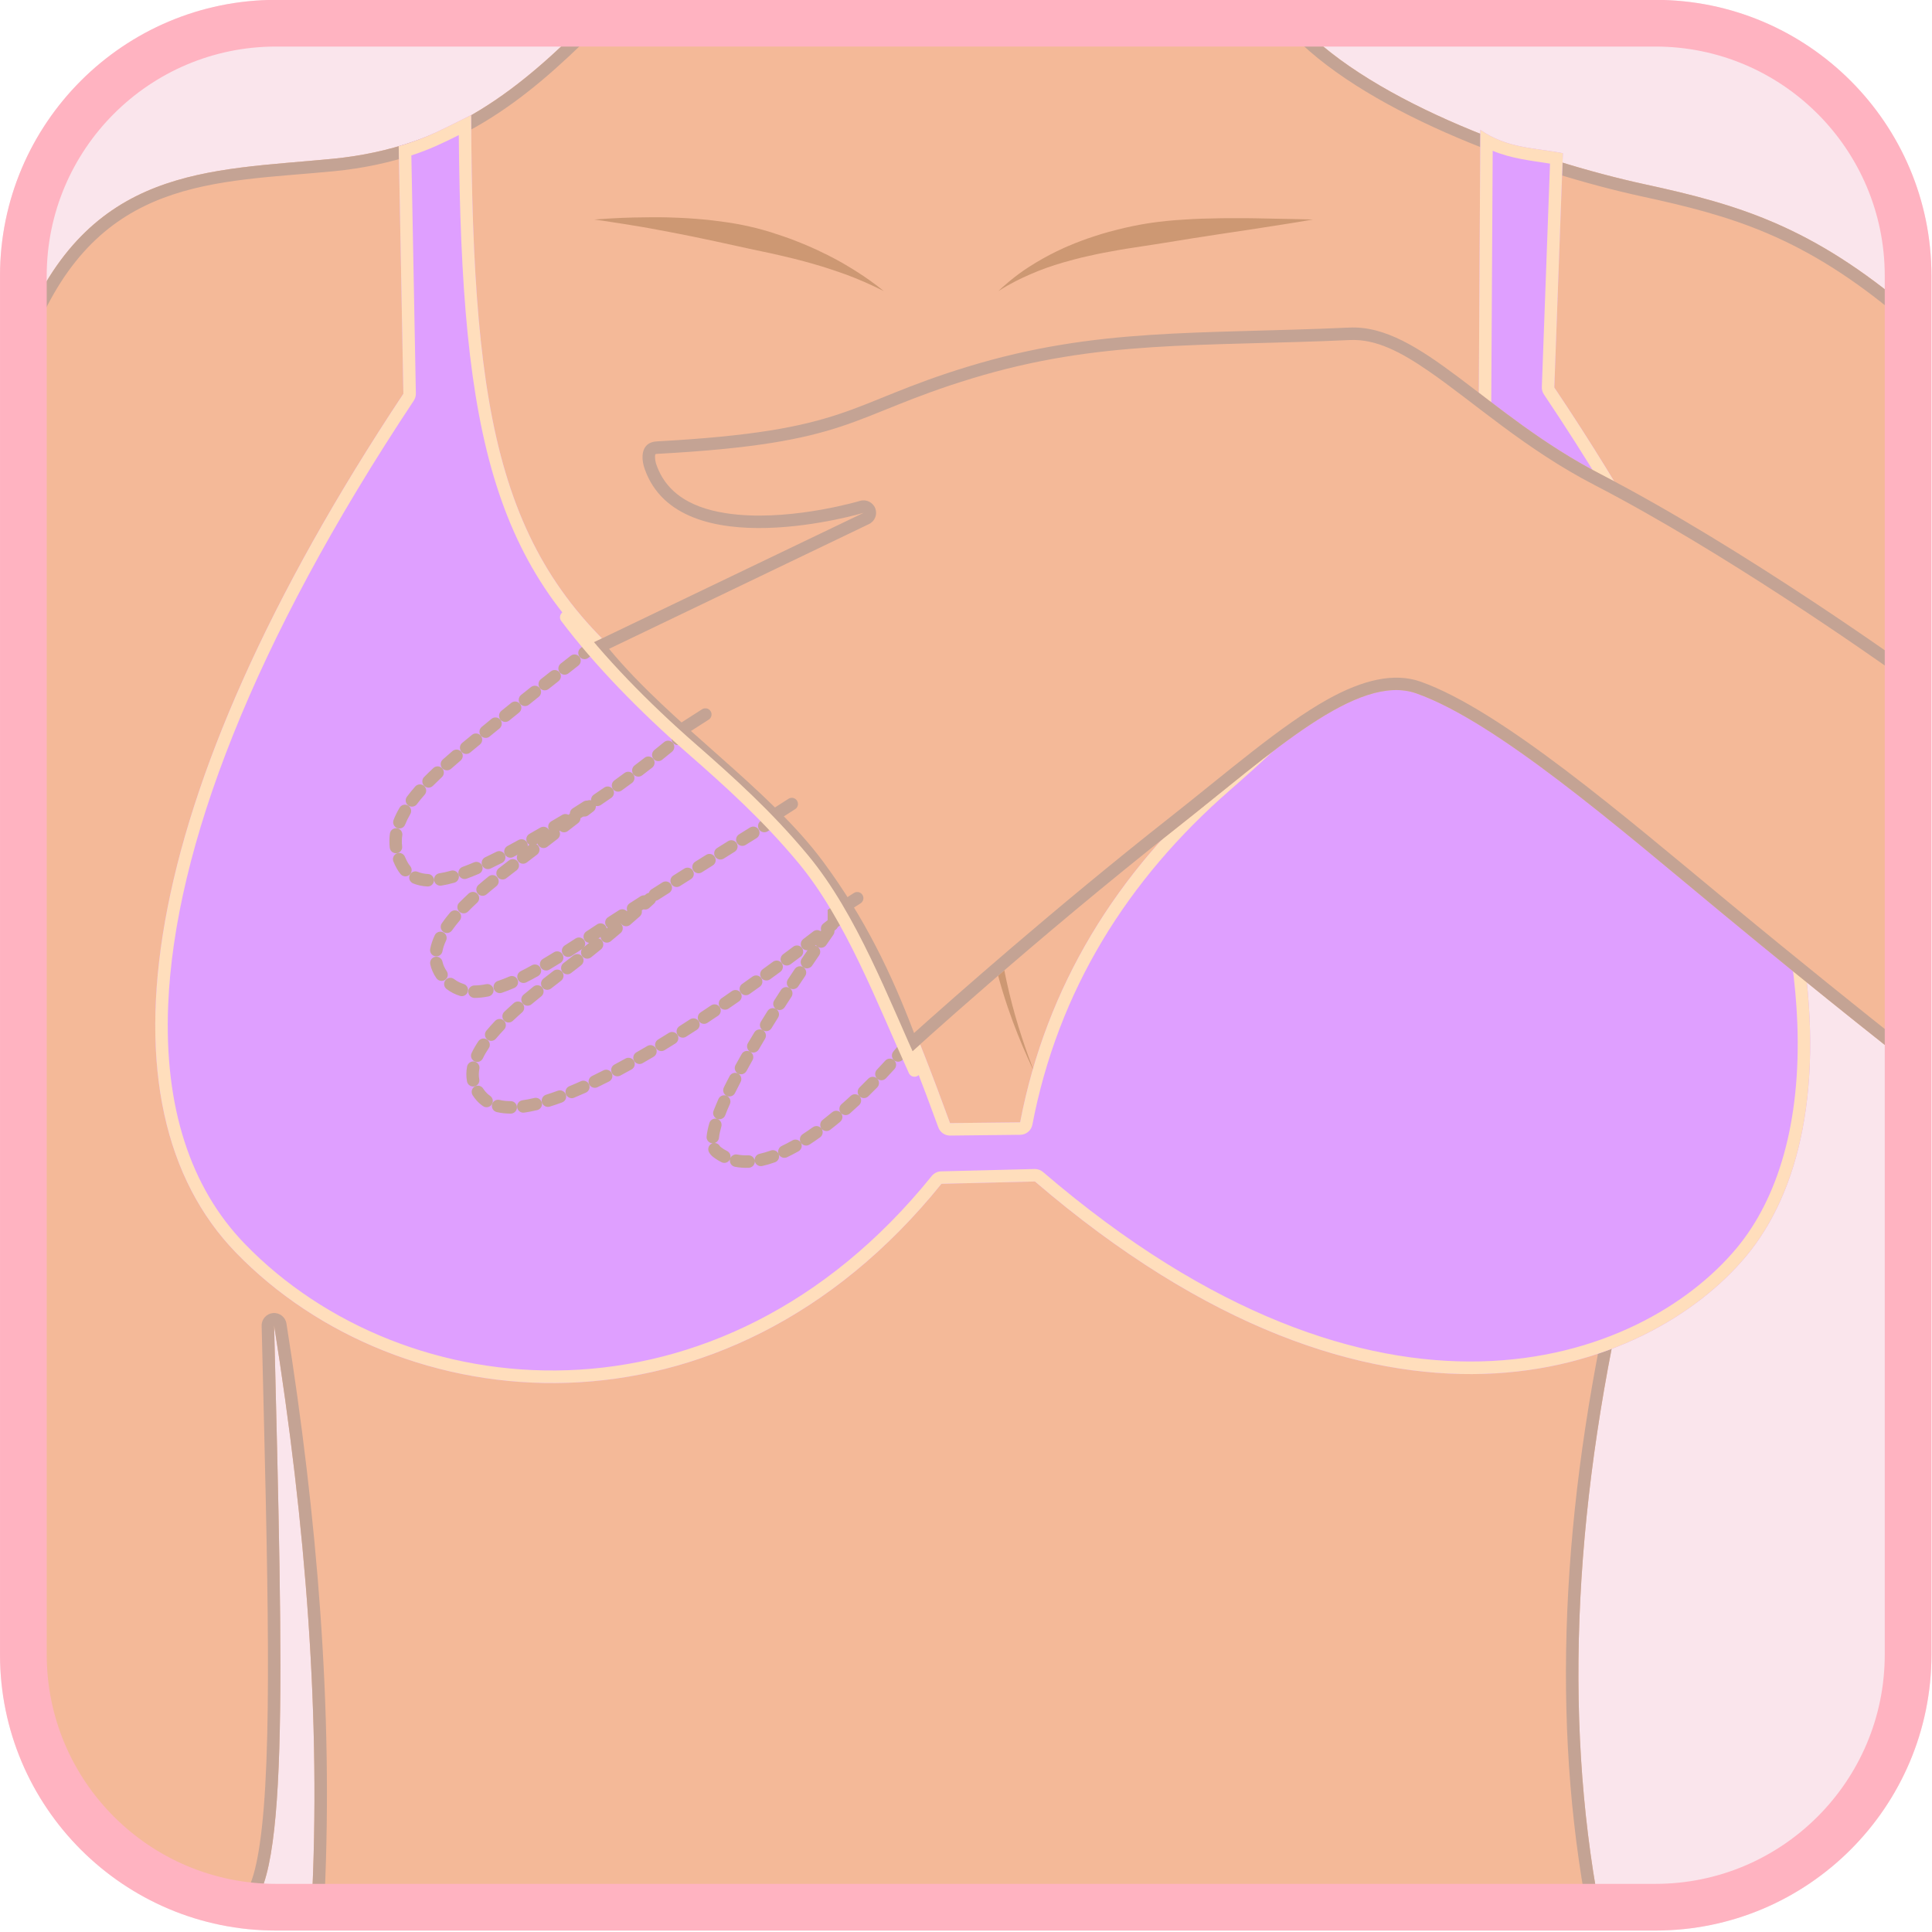 <svg version="1.0" preserveAspectRatio="xMidYMid meet" height="1080" viewBox="0 0 810 810" zoomAndPan="magnify" width="1080" xmlns:xlink="http://www.w3.org/1999/xlink" xmlns="http://www.w3.org/2000/svg"><defs><clipPath id="c0b773fded"><path clip-rule="nonzero" d="M 0 0 L 810 0 L 810 809.672 L 0 809.672 Z M 0 0"></path></clipPath><clipPath id="56dbc5668a"><path clip-rule="nonzero" d="M 9 7 L 802 7 L 802 801 L 9 801 Z M 9 7"></path></clipPath><clipPath id="ff3729758a"><path clip-rule="evenodd" d="M 809.773 115.648 L 809.773 693.688 C 809.773 757.547 757.906 809.395 694.02 809.395 L 115.754 809.395 C 51.871 809.395 0.004 757.547 0.004 693.688 L 0.004 115.648 C 0.004 51.789 51.871 -0.055 115.754 -0.055 L 694.02 -0.055 C 757.906 -0.055 809.773 51.789 809.773 115.648 Z M 809.773 115.648"></path></clipPath><clipPath id="6532bc21f3"><path clip-rule="nonzero" d="M 412 267 L 447 267 L 447 450 L 412 450 Z M 412 267"></path></clipPath><clipPath id="02199e9ccb"><path clip-rule="evenodd" d="M 809.773 115.648 L 809.773 693.688 C 809.773 757.547 757.906 809.395 694.02 809.395 L 115.754 809.395 C 51.871 809.395 0.004 757.547 0.004 693.688 L 0.004 115.648 C 0.004 51.789 51.871 -0.055 115.754 -0.055 L 694.02 -0.055 C 757.906 -0.055 809.773 51.789 809.773 115.648 Z M 809.773 115.648"></path></clipPath><clipPath id="becde9d09a"><path clip-rule="evenodd" d="M 544.57 9.949 C 576.004 43.52 644.648 67.516 689.68 77.285 C 728.707 85.754 759.547 94.68 801.508 130.484 L 798.238 367.523 L 701.156 362.465 C 701.156 362.465 687.199 505.516 683.977 527.324 C 660.07 627.102 655.211 718.227 670.59 800.152 L 130.598 800.152 C 134.754 721.02 128.207 639.211 114.926 555.719 C 118.605 706.367 121.398 796.516 101.867 800.805 L 40.887 773.715 L 12.406 740.723 L 9.145 138.969 C 37.16 69.504 87.246 71.641 139.406 66.586 C 189.355 61.75 219.066 36 247.145 7.992 Z M 544.57 9.949"></path></clipPath><clipPath id="60fe95286c"><path clip-rule="nonzero" d="M 345 267 L 382 267 L 382 460 L 345 460 Z M 345 267"></path></clipPath><clipPath id="9bfbc638f8"><path clip-rule="evenodd" d="M 809.773 115.648 L 809.773 693.688 C 809.773 757.547 757.906 809.395 694.02 809.395 L 115.754 809.395 C 51.871 809.395 0.004 757.547 0.004 693.688 L 0.004 115.648 C 0.004 51.789 51.871 -0.055 115.754 -0.055 L 694.02 -0.055 C 757.906 -0.055 809.773 51.789 809.773 115.648 Z M 809.773 115.648"></path></clipPath><clipPath id="d62df5c3fa"><path clip-rule="evenodd" d="M 544.57 9.949 C 576.004 43.52 644.648 67.516 689.68 77.285 C 728.707 85.754 759.547 94.68 801.508 130.484 L 798.238 367.523 L 701.156 362.465 C 701.156 362.465 687.199 505.516 683.977 527.324 C 660.07 627.102 655.211 718.227 670.59 800.152 L 130.598 800.152 C 134.754 721.02 128.207 639.211 114.926 555.719 C 118.605 706.367 121.398 796.516 101.867 800.805 L 40.887 773.715 L 12.406 740.723 L 9.145 138.969 C 37.16 69.504 87.246 71.641 139.406 66.586 C 189.355 61.75 219.066 36 247.145 7.992 Z M 544.57 9.949"></path></clipPath><clipPath id="58b208ebf9"><path clip-rule="nonzero" d="M 9 7 L 802 7 L 802 801 L 9 801 Z M 9 7"></path></clipPath><clipPath id="768cbf9f08"><path clip-rule="evenodd" d="M 809.773 115.648 L 809.773 693.688 C 809.773 757.547 757.906 809.395 694.02 809.395 L 115.754 809.395 C 51.871 809.395 0.004 757.547 0.004 693.688 L 0.004 115.648 C 0.004 51.789 51.871 -0.055 115.754 -0.055 L 694.02 -0.055 C 757.906 -0.055 809.773 51.789 809.773 115.648 Z M 809.773 115.648"></path></clipPath><clipPath id="adf16136eb"><path clip-rule="nonzero" d="M 65 48 L 759 48 L 759 580 L 65 580 Z M 65 48"></path></clipPath><clipPath id="6e77c4c6ea"><path clip-rule="evenodd" d="M 809.773 115.648 L 809.773 693.688 C 809.773 757.547 757.906 809.395 694.02 809.395 L 115.754 809.395 C 51.871 809.395 0.004 757.547 0.004 693.688 L 0.004 115.648 C 0.004 51.789 51.871 -0.055 115.754 -0.055 L 694.02 -0.055 C 757.906 -0.055 809.773 51.789 809.773 115.648 Z M 809.773 115.648"></path></clipPath><clipPath id="e413293c28"><path clip-rule="nonzero" d="M 163 269 L 289 269 L 289 372 L 163 372 Z M 163 269"></path></clipPath><clipPath id="475edef376"><path clip-rule="evenodd" d="M 809.773 115.648 L 809.773 693.688 C 809.773 757.547 757.906 809.395 694.02 809.395 L 115.754 809.395 C 51.871 809.395 0.004 757.547 0.004 693.688 L 0.004 115.648 C 0.004 51.789 51.871 -0.055 115.754 -0.055 L 694.02 -0.055 C 757.906 -0.055 809.773 51.789 809.773 115.648 Z M 809.773 115.648"></path></clipPath><clipPath id="6f7201ee0e"><path clip-rule="nonzero" d="M 180 335 L 326 335 L 326 419 L 180 419 Z M 180 335"></path></clipPath><clipPath id="649950d922"><path clip-rule="evenodd" d="M 809.773 115.648 L 809.773 693.688 C 809.773 757.547 757.906 809.395 694.02 809.395 L 115.754 809.395 C 51.871 809.395 0.004 757.547 0.004 693.688 L 0.004 115.648 C 0.004 51.789 51.871 -0.055 115.754 -0.055 L 694.02 -0.055 C 757.906 -0.055 809.773 51.789 809.773 115.648 Z M 809.773 115.648"></path></clipPath><clipPath id="726187a7aa"><path clip-rule="nonzero" d="M 195 374 L 352 374 L 352 467 L 195 467 Z M 195 374"></path></clipPath><clipPath id="817aa52dd2"><path clip-rule="evenodd" d="M 809.773 115.648 L 809.773 693.688 C 809.773 757.547 757.906 809.395 694.02 809.395 L 115.754 809.395 C 51.871 809.395 0.004 757.547 0.004 693.688 L 0.004 115.648 C 0.004 51.789 51.871 -0.055 115.754 -0.055 L 694.02 -0.055 C 757.906 -0.055 809.773 51.789 809.773 115.648 Z M 809.773 115.648"></path></clipPath><clipPath id="3d35d61714"><path clip-rule="nonzero" d="M 296 381 L 381 381 L 381 490 L 296 490 Z M 296 381"></path></clipPath><clipPath id="1e1ee232e5"><path clip-rule="evenodd" d="M 809.773 115.648 L 809.773 693.688 C 809.773 757.547 757.906 809.395 694.02 809.395 L 115.754 809.395 C 51.871 809.395 0.004 757.547 0.004 693.688 L 0.004 115.648 C 0.004 51.789 51.871 -0.055 115.754 -0.055 L 694.02 -0.055 C 757.906 -0.055 809.773 51.789 809.773 115.648 Z M 809.773 115.648"></path></clipPath><clipPath id="91d1806936"><path clip-rule="nonzero" d="M 247 137 L 802 137 L 802 448 L 247 448 Z M 247 137"></path></clipPath><clipPath id="643dc9dca9"><path clip-rule="evenodd" d="M 809.773 115.648 L 809.773 693.688 C 809.773 757.547 757.906 809.395 694.02 809.395 L 115.754 809.395 C 51.871 809.395 0.004 757.547 0.004 693.688 L 0.004 115.648 C 0.004 51.789 51.871 -0.055 115.754 -0.055 L 694.02 -0.055 C 757.906 -0.055 809.773 51.789 809.773 115.648 Z M 809.773 115.648"></path></clipPath><clipPath id="3323b1204d"><path clip-rule="nonzero" d="M 283 297 L 302 297 L 302 311 L 283 311 Z M 283 297"></path></clipPath><clipPath id="35853c4ab7"><path clip-rule="evenodd" d="M 809.773 115.648 L 809.773 693.688 C 809.773 757.547 757.906 809.395 694.02 809.395 L 115.754 809.395 C 51.871 809.395 0.004 757.547 0.004 693.688 L 0.004 115.648 C 0.004 51.789 51.871 -0.055 115.754 -0.055 L 694.02 -0.055 C 757.906 -0.055 809.773 51.789 809.773 115.648 Z M 809.773 115.648"></path></clipPath><clipPath id="533daa579f"><path clip-rule="nonzero" d="M 319 334 L 338 334 L 338 349 L 319 349 Z M 319 334"></path></clipPath><clipPath id="e3464c85a3"><path clip-rule="evenodd" d="M 809.773 115.648 L 809.773 693.688 C 809.773 757.547 757.906 809.395 694.02 809.395 L 115.754 809.395 C 51.871 809.395 0.004 757.547 0.004 693.688 L 0.004 115.648 C 0.004 51.789 51.871 -0.055 115.754 -0.055 L 694.02 -0.055 C 757.906 -0.055 809.773 51.789 809.773 115.648 Z M 809.773 115.648"></path></clipPath><clipPath id="b6bbd95f3b"><path clip-rule="nonzero" d="M 347 374 L 366 374 L 366 388 L 347 388 Z M 347 374"></path></clipPath><clipPath id="965a859b49"><path clip-rule="evenodd" d="M 809.773 115.648 L 809.773 693.688 C 809.773 757.547 757.906 809.395 694.02 809.395 L 115.754 809.395 C 51.871 809.395 0.004 757.547 0.004 693.688 L 0.004 115.648 C 0.004 51.789 51.871 -0.055 115.754 -0.055 L 694.02 -0.055 C 757.906 -0.055 809.773 51.789 809.773 115.648 Z M 809.773 115.648"></path></clipPath><clipPath id="4167344c1a"><path clip-rule="nonzero" d="M 0 0 L 810 0 L 810 809.672 L 0 809.672 Z M 0 0"></path></clipPath></defs><g clip-path="url(#c0b773fded)"><path fill-rule="evenodd" fill-opacity="1" d="M 809.773 115.648 L 809.773 693.688 C 809.773 757.547 757.906 809.395 694.02 809.395 L 115.754 809.395 C 51.871 809.395 0.004 757.547 0.004 693.688 L 0.004 115.648 C 0.004 51.789 51.871 -0.055 115.754 -0.055 L 694.02 -0.055 C 757.906 -0.055 809.773 51.789 809.773 115.648 Z M 809.773 115.648" fill="#fae5ec"></path></g><g clip-path="url(#56dbc5668a)"><g clip-path="url(#ff3729758a)"><path fill-rule="evenodd" fill-opacity="1" d="M 544.57 9.949 C 576.004 43.52 644.648 67.516 689.68 77.285 C 728.707 85.754 759.547 94.68 801.508 130.484 L 798.238 367.523 L 701.156 362.465 C 701.156 362.465 687.199 505.516 683.973 527.324 C 660.07 627.102 655.211 718.227 670.59 800.152 L 130.598 800.152 C 134.754 721.02 128.207 639.211 114.926 555.719 C 118.605 706.367 121.398 796.516 101.867 800.805 L 40.887 773.715 L 12.406 740.723 L 9.145 138.969 C 37.16 69.504 87.246 71.641 139.406 66.586 C 189.355 61.75 219.066 36 247.145 7.992 Z M 544.57 9.949" fill="#f4b998"></path></g></g><g clip-path="url(#6532bc21f3)"><g clip-path="url(#02199e9ccb)"><g clip-path="url(#becde9d09a)"><path fill-rule="evenodd" fill-opacity="1" d="M 433.566 449.328 C 430.535 442.969 423.418 427.629 418.422 408.84 C 417.176 404.152 414.949 395.27 413.5 383.605 C 412.66 376.84 412.426 370.312 412.387 369.152 C 411.977 357.434 413.238 348.012 413.445 346.418 C 413.816 343.562 414.934 335.301 417.742 325.32 C 420.875 314.18 424.984 303.977 430.523 293.445 C 434.391 286.09 437.773 280.871 438.285 280.066 C 441.582 274.914 444.656 270.625 446.953 267.551 C 445.434 269.996 437.949 281.883 431.633 296.953 C 428.93 303.406 424.613 314.797 421.691 328.18 C 421 331.344 418.59 342.055 417.68 357.508 C 416.855 371.539 417.754 381.738 417.949 384.242 C 419.121 399.242 422.059 411.785 423.176 416.453 C 426.359 429.746 430.414 441.145 433.566 449.328 Z M 433.566 449.328" fill="#cd9873"></path></g></g></g><g clip-path="url(#60fe95286c)"><g clip-path="url(#9bfbc638f8)"><g clip-path="url(#d62df5c3fa)"><path fill-rule="evenodd" fill-opacity="1" d="M 352.656 459.555 C 352.488 459.453 352.492 459.441 352.449 459.25 C 352.445 459.219 352.395 459.012 352.488 458.844 C 356.84 451.316 365.52 435.676 371.098 414.945 C 372.699 408.992 376.012 395.484 376.461 378.371 C 377.062 355.723 372.887 337.598 371.555 331.902 C 365.957 307.926 356.227 288.273 354.129 283.945 C 349.637 274.703 345.633 267.867 345.629 267.816 C 345.613 267.684 345.551 267.551 345.586 267.422 C 345.586 267.414 345.805 267.109 345.805 267.109 C 345.934 267.09 346.062 267.02 346.188 267.051 C 346.316 267.082 346.422 267.184 346.508 267.281 C 346.59 267.363 348.371 270.168 348.535 270.418 C 353.102 277.605 360.062 289.152 366.594 303.992 C 372.25 316.859 375.152 327.266 376.293 331.523 C 378.805 340.895 379.941 348.875 380.16 350.402 C 381.75 361.57 382.406 374.82 380.207 390.938 C 379.93 392.984 378.793 400.613 376.527 409.023 C 373.898 418.781 369.195 432.68 359.586 449.359 C 356.684 454.398 353.379 459.383 353.363 459.391 C 353.066 459.602 353.07 459.609 353.039 459.617 C 352.84 459.668 352.828 459.668 352.656 459.555 Z M 352.656 459.555" fill="#cd9873"></path></g></g></g><g clip-path="url(#58b208ebf9)"><g clip-path="url(#768cbf9f08)"><path fill-rule="evenodd" fill-opacity="1" d="M 544.57 9.949 C 576.004 43.52 644.648 67.516 689.68 77.285 C 728.707 85.754 759.547 94.68 801.508 130.484 L 798.238 367.523 L 701.156 362.465 C 701.156 362.465 687.199 505.516 683.973 527.324 C 660.07 627.102 655.211 718.227 670.59 800.152 L 130.598 800.152 C 134.754 721.02 128.207 639.211 114.926 555.719 C 118.605 706.367 121.398 796.516 101.867 800.805 L 40.887 773.715 L 12.406 740.723 L 9.145 138.969 C 37.16 69.504 87.246 71.641 139.406 66.586 C 189.355 61.75 219.066 36 247.145 7.992 Z M 542.324 15.164 C 516.598 14.996 274.828 13.406 249.289 13.234 C 220.852 41.438 190.375 66.906 139.91 71.793 C 89.871 76.641 41.465 73.992 14.387 139.977 L 17.633 738.766 L 44.082 769.41 C 52.062 772.957 101.93 795.109 101.93 795.109 C 102.902 794.312 103.625 792.84 104.453 791.012 C 106.301 786.918 107.699 781.102 108.824 773.668 C 114.445 736.355 112.258 660.859 109.695 555.844 C 109.625 553.094 111.707 550.762 114.449 550.508 C 117.195 550.258 119.66 552.176 120.094 554.895 C 133.121 636.828 139.691 717.145 136.094 794.922 L 664.324 794.922 C 650.211 714.012 655.387 624.312 678.832 526.332 C 682.113 503.809 695.949 361.957 695.949 361.957 C 696.219 359.172 698.633 357.098 701.43 357.242 L 793.078 362.016 C 793.566 326.844 796.242 132.879 796.242 132.879 C 756.094 99.129 726.207 90.562 688.566 82.398 C 643.398 72.598 575.027 48.535 542.324 15.164 Z M 542.324 15.164" fill="#c4a394"></path></g></g><g clip-path="url(#adf16136eb)"><g clip-path="url(#6e77c4c6ea)"><path fill-rule="evenodd" fill-opacity="1" d="M 167.16 61.297 L 169.121 165.078 C 55.641 336.047 39.531 463.824 98.855 525.113 C 167.176 595.699 303.145 609.812 394.715 496.32 L 433.895 495.344 C 578.824 619.707 691.375 575.691 732.207 526.512 C 776.609 473.035 775.664 347.285 651.652 162.465 L 655.246 64.234 C 643.691 61.969 631.953 62.301 620.637 54.445 L 619.984 168.34 C 608.801 231.977 560.895 284.949 512.305 327.258 C 468.211 365.656 438.648 413.367 427.691 470.539 L 398.309 470.867 C 370.496 394.902 346.547 341.062 275.113 287.332 C 209.562 238.027 198.152 178.75 197.523 48.242 C 187.016 53.344 179.375 57.867 167.16 61.297 Z M 167.16 61.297" fill="#df9fff"></path><path fill-rule="evenodd" fill-opacity="1" d="M 167.16 61.297 C 179.375 57.867 187.016 53.344 197.523 48.242 C 198.152 178.75 209.562 238.027 275.113 287.332 C 346.547 341.062 370.496 394.902 398.309 470.867 L 427.691 470.539 C 438.648 413.367 468.211 365.656 512.305 327.258 C 560.895 284.949 608.801 231.977 619.984 168.34 L 620.637 54.445 C 631.953 62.301 643.691 61.969 655.246 64.234 L 651.652 162.465 C 775.664 347.285 776.609 473.035 732.207 526.512 C 691.375 575.691 578.824 619.707 433.895 495.344 L 394.715 496.32 C 303.145 609.812 167.176 595.699 98.855 525.113 C 39.531 463.824 55.641 336.047 169.121 165.078 Z M 172.465 65.16 L 174.352 164.977 C 174.375 166.039 174.066 167.082 173.48 167.969 C 106.082 269.508 73.199 355.582 70.508 421.355 C 68.762 463.992 79.781 497.887 102.617 521.477 C 169.141 590.203 301.488 603.539 390.641 493.039 C 391.609 491.84 393.047 491.133 394.586 491.094 L 433.762 490.113 C 435.059 490.082 436.32 490.527 437.301 491.375 C 578.695 612.703 688.348 571.152 728.18 523.172 C 745.285 502.566 755.18 470.766 753.52 428.699 C 750.957 363.836 720.973 275.172 647.309 165.379 C 646.695 164.465 646.383 163.379 646.422 162.273 C 646.422 162.273 649.848 68.598 649.848 68.598 C 641.82 67.312 633.762 66.543 625.82 63.215 L 625.219 168.371 C 625.215 168.664 625.188 168.957 625.141 169.246 C 613.75 234.035 565.211 288.125 515.746 331.203 C 472.551 368.812 443.559 415.523 432.828 471.527 C 432.363 473.969 430.238 475.742 427.75 475.773 L 398.367 476.098 C 396.148 476.121 394.156 474.746 393.395 472.664 C 365.957 397.715 342.445 344.523 271.969 291.512 C 206.641 242.371 193.477 183.719 192.348 56.652 C 185.965 59.844 180.031 62.719 172.465 65.16 Z M 172.465 65.16" fill="#ffdebc"></path></g></g><g clip-path="url(#e413293c28)"><g clip-path="url(#475edef376)"><path fill-rule="evenodd" fill-opacity="1" d="M 245.547 270.047 C 246.691 269.168 248.355 269.379 249.238 270.523 C 250.121 271.668 249.891 273.312 248.75 274.191 C 248.75 274.191 247.996 274.762 246.66 275.805 C 245.516 276.691 243.883 276.484 243.004 275.344 C 242.09 274.203 242.316 272.559 243.461 271.672 C 244.797 270.621 245.547 270.047 245.547 270.047 Z M 239.281 274.93 C 240.391 274.043 242.055 274.246 242.938 275.383 C 243.816 276.52 243.621 278.164 242.48 279.055 C 241.238 280.02 239.836 281.113 238.332 282.312 C 237.191 283.203 235.527 283.004 234.645 281.871 C 233.762 280.734 233.957 279.09 235.102 278.199 C 236.637 276.996 238.008 275.898 239.281 274.93 Z M 230.922 281.477 C 232.066 280.582 233.699 280.777 234.578 281.91 C 235.492 283.043 235.297 284.691 234.156 285.582 C 232.848 286.625 231.445 287.723 230.008 288.863 C 228.867 289.762 227.234 289.57 226.32 288.438 C 225.438 287.309 225.633 285.66 226.742 284.766 C 228.211 283.621 229.586 282.52 230.922 281.477 Z M 222.598 288.062 C 223.738 287.164 225.371 287.352 226.285 288.48 C 227.168 289.609 227.004 291.254 225.863 292.156 C 224.523 293.227 223.152 294.328 221.75 295.457 C 220.605 296.359 218.973 296.176 218.059 295.051 C 217.145 293.922 217.34 292.277 218.449 291.371 C 219.887 290.242 221.258 289.137 222.598 288.062 Z M 214.336 294.695 C 215.449 293.789 217.113 293.965 217.992 295.09 C 218.906 296.215 218.746 297.863 217.602 298.766 C 216.266 299.859 214.891 300.969 213.488 302.09 C 212.379 303 210.715 302.828 209.801 301.707 C 208.918 300.586 209.082 298.938 210.191 298.027 C 211.594 296.902 212.965 295.789 214.336 294.695 Z M 206.078 301.375 C 207.188 300.461 208.852 300.629 209.766 301.746 C 210.68 302.867 210.52 304.516 209.406 305.426 C 208.332 306.305 207.254 307.188 206.145 308.074 C 205.883 308.312 205.59 308.547 205.293 308.781 C 204.184 309.695 202.52 309.531 201.605 308.414 C 200.691 307.301 200.855 305.648 201.996 304.734 C 202.258 304.5 202.551 304.266 202.844 304.035 C 203.922 303.145 205 302.258 206.078 301.375 Z M 197.883 308.09 C 198.992 307.176 200.656 307.34 201.574 308.453 C 202.488 309.57 202.324 311.219 201.215 312.137 C 199.84 313.258 198.473 314.379 197.133 315.496 C 196.023 316.418 194.355 316.262 193.441 315.152 C 192.527 314.043 192.66 312.391 193.77 311.469 C 195.141 310.348 196.512 309.219 197.883 308.09 Z M 189.688 314.895 C 190.797 313.961 192.465 314.094 193.379 315.191 C 194.324 316.293 194.195 317.941 193.082 318.879 C 191.746 320.023 190.406 321.168 189.133 322.312 C 188.055 323.27 186.391 323.168 185.445 322.086 C 184.465 321.004 184.562 319.352 185.672 318.395 C 186.98 317.23 188.316 316.062 189.688 314.895 Z M 181.691 322.004 C 182.734 321.02 184.398 321.074 185.379 322.125 C 186.359 323.18 186.324 324.84 185.25 325.824 C 183.977 327.031 182.734 328.234 181.527 329.441 C 180.516 330.473 178.883 330.484 177.836 329.469 C 176.824 328.457 176.793 326.801 177.805 325.773 C 179.047 324.516 180.352 323.262 181.691 322.004 Z M 174.082 329.746 C 175.062 328.664 176.695 328.559 177.773 329.512 C 178.883 330.465 178.98 332.117 178.031 333.203 C 176.859 334.516 175.781 335.828 174.801 337.145 C 173.953 338.301 172.289 338.535 171.145 337.672 C 169.969 336.801 169.742 335.164 170.621 334.008 C 171.668 332.586 172.844 331.168 174.082 329.746 Z M 167.52 338.652 C 168.238 337.406 169.84 336.988 171.078 337.719 C 172.32 338.445 172.746 340.051 172.027 341.297 C 171.176 342.75 170.457 344.207 169.871 345.668 C 169.383 347.016 167.848 347.688 166.508 347.168 C 165.172 346.648 164.484 345.133 165.008 343.785 C 165.66 342.07 166.508 340.359 167.52 338.652 Z M 163.473 349.453 C 163.699 348.023 165.039 347.035 166.441 347.246 C 167.879 347.453 168.859 348.781 168.664 350.211 C 168.434 351.73 168.402 353.254 168.598 354.789 C 168.793 356.215 167.781 357.527 166.344 357.707 C 164.91 357.887 163.602 356.871 163.406 355.438 C 163.18 353.434 163.211 351.438 163.473 349.453 Z M 164.941 361.199 C 164.387 359.867 165.039 358.34 166.379 357.793 C 167.715 357.246 169.25 357.895 169.773 359.23 C 170.102 360.008 170.492 360.789 170.918 361.57 C 171.242 362.148 171.602 362.664 171.992 363.133 C 172.906 364.246 172.746 365.895 171.633 366.816 C 170.523 367.738 168.891 367.586 167.945 366.477 C 167.355 365.77 166.836 364.984 166.344 364.117 C 165.789 363.141 165.332 362.168 164.941 361.199 Z M 173.137 370.344 C 171.832 369.777 171.211 368.234 171.766 366.91 C 172.352 365.582 173.887 364.965 175.191 365.539 C 176.465 366.078 177.902 366.355 179.438 366.434 C 180.906 366.504 182.016 367.734 181.949 369.176 C 181.852 370.617 180.645 371.727 179.207 371.66 C 176.988 371.547 174.965 371.117 173.137 370.344 Z M 185.02 371.301 C 183.582 371.523 182.246 370.547 182.016 369.121 C 181.789 367.695 182.766 366.355 184.203 366.133 C 185.738 365.895 187.371 365.523 189.066 365.047 C 190.438 364.656 191.91 365.465 192.301 366.852 C 192.691 368.242 191.875 369.688 190.473 370.082 C 188.578 370.617 186.75 371.031 185.02 371.301 Z M 195.695 368.375 C 194.355 368.871 192.855 368.176 192.332 366.82 C 191.844 365.465 192.562 363.961 193.898 363.461 C 195.469 362.891 197.066 362.25 198.699 361.551 C 200.004 360.98 201.574 361.598 202.129 362.926 C 202.684 364.25 202.094 365.793 200.758 366.359 C 199.027 367.098 197.359 367.773 195.695 368.375 Z M 205.688 364.137 C 204.379 364.758 202.812 364.199 202.191 362.895 C 201.574 361.59 202.129 360.027 203.434 359.41 C 204.969 358.684 206.535 357.91 208.133 357.109 C 209.406 356.453 210.977 356.969 211.629 358.258 C 212.281 359.543 211.793 361.117 210.484 361.77 C 208.852 362.598 207.254 363.391 205.688 364.137 Z M 215.219 359.297 C 213.945 359.977 212.379 359.496 211.691 358.223 C 211.008 356.949 211.496 355.363 212.77 354.684 C 214.305 353.871 215.84 353.027 217.375 352.172 C 218.648 351.473 220.246 351.934 220.934 353.191 C 221.652 354.457 221.195 356.047 219.922 356.75 C 218.352 357.621 216.785 358.473 215.219 359.297 Z M 224.555 354.145 C 223.316 354.855 221.715 354.414 220.996 353.16 C 220.281 351.906 220.734 350.305 221.977 349.594 C 223.512 348.73 225.047 347.855 226.547 346.973 C 227.82 346.25 229.422 346.676 230.141 347.926 C 230.855 349.176 230.434 350.781 229.191 351.5 C 227.625 352.391 226.09 353.273 224.555 354.145 Z M 233.762 348.84 C 232.523 349.562 230.922 349.141 230.203 347.895 C 229.453 346.648 229.879 345.047 231.152 344.316 C 231.773 343.941 232.426 343.562 233.078 343.188 C 233.957 342.676 234.809 342.164 235.688 341.648 C 236.898 340.906 238.531 341.309 239.246 342.547 C 240 343.781 239.605 345.391 238.367 346.133 C 237.484 346.66 236.602 347.184 235.723 347.703 C 235.07 348.082 234.414 348.461 233.762 348.84 Z M 242.938 343.34 C 241.695 344.105 240.098 343.734 239.312 342.512 C 238.562 341.285 238.922 339.676 240.129 338.906 C 241.629 337.969 243.102 337.027 244.57 336.082 C 245.777 335.293 247.41 335.633 248.191 336.844 C 248.977 338.051 248.648 339.676 247.441 340.465 C 245.941 341.426 244.438 342.387 242.938 343.34 Z M 251.883 337.512 C 250.676 338.32 249.043 338.004 248.258 336.809 C 247.441 335.609 247.77 333.984 248.945 333.176 C 250.414 332.184 251.883 331.191 253.285 330.203 C 254.461 329.379 256.094 329.672 256.941 330.852 C 257.758 332.039 257.465 333.668 256.289 334.496 C 254.852 335.496 253.383 336.504 251.883 337.512 Z M 260.633 331.414 C 259.457 332.258 257.824 331.988 256.977 330.816 C 256.125 329.645 256.422 328.008 257.598 327.168 C 259.031 326.121 260.469 325.082 261.84 324.066 C 262.984 323.215 264.648 323.457 265.496 324.621 C 266.344 325.777 266.117 327.418 264.941 328.273 C 263.539 329.305 262.102 330.355 260.633 331.414 Z M 269.219 325.078 C 268.074 325.953 266.41 325.73 265.527 324.582 C 264.68 323.43 264.91 321.789 266.051 320.914 C 267.52 319.809 268.891 318.734 270.23 317.707 C 271.34 316.816 273.004 317.023 273.887 318.16 C 274.77 319.297 274.574 320.941 273.43 321.832 C 272.09 322.871 270.688 323.957 269.219 325.078 Z M 277.609 318.527 C 276.5 319.43 274.832 319.246 273.953 318.121 C 273.039 316.992 273.234 315.348 274.344 314.445 C 275.848 313.234 277.219 312.121 278.426 311.129 C 279.535 310.211 281.199 310.371 282.113 311.484 C 283.027 312.598 282.863 314.246 281.754 315.164 C 280.547 316.172 279.145 317.301 277.609 318.527 Z M 285.867 311.738 C 284.758 312.676 283.094 312.543 282.18 311.445 C 281.234 310.344 281.363 308.695 282.473 307.758 C 283.746 306.668 284.434 306.059 284.434 306.059 C 285.508 305.102 287.176 305.203 288.121 306.285 C 289.066 307.367 288.969 309.023 287.895 309.977 C 287.895 309.977 287.176 310.609 285.867 311.738 Z M 285.867 311.738" fill="#c4a394"></path></g></g><g clip-path="url(#6f7201ee0e)"><g clip-path="url(#649950d922)"><path fill-rule="evenodd" fill-opacity="1" d="M 245.613 336.008 C 246.758 335.129 248.391 335.34 249.27 336.48 C 250.152 337.625 249.957 339.27 248.812 340.152 C 248.812 340.152 248.031 340.746 246.66 341.805 C 245.516 342.688 243.852 342.473 242.969 341.328 C 242.09 340.188 242.316 338.543 243.461 337.66 C 244.832 336.602 245.613 336.008 245.613 336.008 Z M 239.184 340.965 C 240.324 340.082 241.957 340.297 242.84 341.441 C 243.719 342.586 243.492 344.227 242.348 345.109 C 241.074 346.094 239.641 347.203 238.074 348.41 C 236.93 349.289 235.297 349.078 234.414 347.93 C 233.535 346.785 233.73 345.145 234.871 344.262 C 236.441 343.059 237.875 341.949 239.184 340.965 Z M 230.598 347.559 C 231.738 346.68 233.371 346.895 234.254 348.043 C 235.133 349.188 234.906 350.828 233.762 351.711 C 232.391 352.766 230.957 353.867 229.484 355.008 C 228.344 355.883 226.68 355.664 225.797 354.52 C 224.914 353.375 225.145 351.734 226.285 350.855 C 227.789 349.715 229.227 348.613 230.598 347.559 Z M 222.008 354.145 C 223.152 353.266 224.785 353.484 225.668 354.629 C 226.547 355.777 226.32 357.422 225.176 358.301 C 223.773 359.375 222.336 360.477 220.867 361.59 C 219.723 362.465 218.094 362.246 217.211 361.098 C 216.328 359.953 216.559 358.309 217.699 357.43 C 219.168 356.32 220.574 355.223 222.008 354.145 Z M 213.391 360.723 C 214.535 359.848 216.199 360.062 217.047 361.207 C 217.93 362.352 217.734 363.992 216.59 364.875 C 215.188 365.949 213.75 367.047 212.312 368.176 C 211.203 369.066 209.539 368.867 208.656 367.73 C 207.742 366.594 207.973 364.945 209.082 364.055 C 210.551 362.922 211.988 361.809 213.391 360.723 Z M 204.836 367.461 C 205.945 366.551 207.578 366.723 208.492 367.84 C 209.406 368.961 209.246 370.609 208.133 371.52 C 206.73 372.645 205.359 373.789 204.02 374.941 C 202.91 375.883 201.277 375.754 200.332 374.66 C 199.387 373.562 199.516 371.91 200.625 370.973 C 201.996 369.785 203.402 368.613 204.836 367.461 Z M 196.48 374.625 C 197.555 373.648 199.223 373.715 200.199 374.777 C 201.18 375.836 201.113 377.496 200.039 378.473 C 198.73 379.684 197.457 380.91 196.25 382.141 C 195.238 383.172 193.574 383.188 192.527 382.172 C 191.516 381.16 191.484 379.5 192.496 378.473 C 193.77 377.18 195.109 375.898 196.48 374.625 Z M 188.711 382.59 C 189.656 381.488 191.32 381.363 192.398 382.301 C 193.508 383.238 193.641 384.891 192.691 385.988 C 191.551 387.34 190.473 388.695 189.523 390.051 C 188.711 391.238 187.078 391.535 185.902 390.711 C 184.727 389.895 184.398 388.262 185.25 387.074 C 186.262 385.578 187.438 384.082 188.711 382.59 Z M 182.277 392.098 C 182.898 390.793 184.465 390.242 185.77 390.863 C 187.078 391.48 187.633 393.047 187.012 394.348 C 186.293 395.852 185.77 397.34 185.508 398.812 C 185.25 400.23 183.879 401.172 182.441 400.91 C 181.035 400.648 180.09 399.285 180.352 397.867 C 180.711 395.965 181.363 394.039 182.277 392.098 Z M 180.383 404.258 C 180.09 402.848 181.004 401.457 182.406 401.16 C 183.812 400.859 185.215 401.762 185.508 403.176 C 185.805 404.531 186.391 405.855 187.273 407.148 C 188.09 408.332 187.797 409.965 186.621 410.785 C 185.41 411.609 183.812 411.312 182.965 410.125 C 181.656 408.223 180.809 406.262 180.383 404.258 Z M 187.207 414.637 C 186.066 413.758 185.867 412.113 186.75 410.969 C 187.633 409.828 189.266 409.613 190.406 410.492 C 191.613 411.43 192.953 412.098 194.355 412.527 C 195.762 412.949 196.512 414.41 196.121 415.793 C 195.695 417.172 194.227 417.953 192.855 417.531 C 190.832 416.918 188.938 415.969 187.207 414.637 Z M 198.961 418.387 C 197.523 418.391 196.348 417.223 196.316 415.777 C 196.316 414.332 197.492 413.16 198.926 413.156 C 200.496 413.152 202.129 412.965 203.793 412.625 C 205.23 412.336 206.602 413.254 206.895 414.668 C 207.156 416.082 206.242 417.461 204.836 417.75 C 202.781 418.164 200.82 418.383 198.961 418.387 Z M 210.387 416.238 C 209.016 416.699 207.516 415.965 207.059 414.594 C 206.602 413.227 207.352 411.742 208.691 411.281 C 210.289 410.75 211.891 410.121 213.555 409.406 C 214.859 408.832 216.426 409.441 216.98 410.766 C 217.57 412.09 216.949 413.633 215.609 414.207 C 213.848 414.98 212.086 415.66 210.387 416.238 Z M 220.672 411.844 C 219.367 412.488 217.797 411.969 217.145 410.68 C 216.492 409.391 217.016 407.816 218.32 407.168 C 219.855 406.395 221.422 405.562 222.988 404.688 C 224.262 403.984 225.863 404.441 226.547 405.703 C 227.266 406.969 226.809 408.559 225.535 409.262 C 223.902 410.176 222.27 411.035 220.672 411.844 Z M 230.301 406.531 C 229.062 407.266 227.461 406.852 226.711 405.609 C 225.992 404.371 226.383 402.766 227.625 402.027 C 229.16 401.133 230.66 400.203 232.227 399.25 C 233.438 398.488 235.07 398.867 235.82 400.094 C 236.57 401.32 236.211 402.934 234.973 403.695 C 233.402 404.668 231.836 405.617 230.301 406.531 Z M 239.574 400.789 C 238.367 401.566 236.766 401.211 235.984 399.992 C 235.199 398.777 235.559 397.16 236.766 396.383 C 238.27 395.426 239.77 394.449 241.305 393.461 C 242.512 392.672 244.145 393.016 244.93 394.227 C 245.711 395.438 245.352 397.055 244.145 397.848 C 242.609 398.84 241.109 399.824 239.574 400.789 Z M 248.684 394.879 C 247.477 395.668 245.875 395.332 245.059 394.125 C 244.277 392.918 244.633 391.297 245.844 390.504 C 247.344 389.516 248.848 388.523 250.348 387.535 C 251.555 386.746 253.188 387.082 253.973 388.289 C 254.754 389.496 254.43 391.121 253.223 391.914 C 251.719 392.902 250.184 393.895 248.684 394.879 Z M 257.758 388.961 C 256.551 389.746 254.918 389.402 254.137 388.191 C 253.352 386.98 253.68 385.359 254.887 384.574 C 256.387 383.605 257.922 382.621 259.457 381.629 C 260.664 380.848 262.297 381.195 263.082 382.406 C 263.863 383.621 263.504 385.238 262.297 386.023 C 260.762 387.012 259.227 387.992 257.758 388.961 Z M 266.836 383.098 C 265.625 383.879 263.996 383.527 263.211 382.309 C 262.426 381.094 262.785 379.477 263.996 378.695 C 265.527 377.723 267.031 376.75 268.566 375.773 C 269.805 374.996 271.406 375.355 272.188 376.566 C 272.973 377.785 272.613 379.402 271.406 380.18 C 269.871 381.156 268.336 382.129 266.836 383.098 Z M 275.945 377.273 C 274.734 378.051 273.102 377.691 272.352 376.473 C 271.57 375.254 271.93 373.637 273.137 372.859 C 274.672 371.887 276.203 370.918 277.707 369.957 C 278.949 369.184 280.547 369.543 281.332 370.766 C 282.113 371.984 281.754 373.602 280.516 374.375 C 279.012 375.336 277.477 376.305 275.945 377.273 Z M 285.086 371.48 C 283.879 372.254 282.246 371.887 281.492 370.668 C 280.711 369.445 281.07 367.832 282.309 367.059 C 283.844 366.086 285.379 365.121 286.879 364.172 C 288.09 363.398 289.723 363.77 290.473 364.988 C 291.254 366.211 290.895 367.824 289.656 368.594 C 288.152 369.543 286.621 370.508 285.086 371.48 Z M 294.258 365.715 C 293.02 366.484 291.418 366.113 290.637 364.891 C 289.883 363.672 290.242 362.055 291.453 361.285 C 293.02 360.301 294.555 359.344 296.055 358.406 C 297.262 357.641 298.895 358.012 299.645 359.234 C 300.43 360.461 300.07 362.074 298.828 362.84 C 297.328 363.773 295.824 364.734 294.258 365.715 Z M 303.434 359.969 C 302.191 360.738 300.594 360.363 299.809 359.137 C 299.059 357.914 299.418 356.297 300.656 355.535 C 302.258 354.535 303.793 353.578 305.23 352.668 C 306.469 351.902 308.07 352.277 308.852 353.5 C 309.602 354.727 309.246 356.34 308.004 357.105 C 306.535 358.016 305 358.973 303.434 359.969 Z M 312.605 354.246 C 311.367 355.008 309.766 354.629 309.016 353.406 C 308.23 352.18 308.625 350.566 309.832 349.805 C 311.531 348.754 313.062 347.793 314.434 346.945 C 315.676 346.184 317.277 346.562 318.059 347.789 C 318.809 349.016 318.418 350.629 317.211 351.391 C 315.84 352.238 314.305 353.195 312.605 354.246 Z M 321.812 348.543 C 320.574 349.301 318.973 348.922 318.191 347.691 C 317.438 346.465 317.832 344.852 319.039 344.094 C 320.539 343.172 321.355 342.672 321.355 342.672 C 322.598 341.914 324.195 342.293 324.949 343.523 C 325.699 344.754 325.34 346.363 324.098 347.121 C 324.098 347.121 323.281 347.625 321.812 348.543 Z M 321.812 348.543" fill="#c4a394"></path></g></g><g clip-path="url(#726187a7aa)"><g clip-path="url(#817aa52dd2)"><path fill-rule="evenodd" fill-opacity="1" d="M 270.688 375.004 C 271.73 374.027 273.398 374.09 274.375 375.152 C 275.355 376.211 275.289 377.867 274.215 378.848 C 274.215 378.848 273.527 379.492 272.223 380.652 C 271.176 381.621 269.512 381.535 268.531 380.461 C 267.586 379.387 267.652 377.734 268.727 376.766 C 270 375.633 270.688 375.004 270.688 375.004 Z M 264.777 380.273 C 265.887 379.324 267.52 379.426 268.469 380.512 C 269.445 381.594 269.316 383.25 268.238 384.203 C 267.062 385.25 265.727 386.422 264.223 387.707 C 263.145 388.648 261.48 388.527 260.535 387.438 C 259.586 386.344 259.719 384.691 260.797 383.746 C 262.266 382.477 263.602 381.312 264.777 380.273 Z M 256.781 387.184 C 257.891 386.25 259.555 386.383 260.469 387.488 C 261.414 388.586 261.285 390.238 260.176 391.172 C 258.867 392.27 257.531 393.414 256.094 394.602 C 254.984 395.527 253.32 395.375 252.406 394.266 C 251.492 393.156 251.621 391.508 252.73 390.586 C 254.168 389.406 255.508 388.27 256.781 387.184 Z M 248.648 393.945 C 249.793 393.031 251.426 393.199 252.34 394.316 C 253.254 395.434 253.09 397.082 251.98 397.996 C 250.641 399.094 249.238 400.215 247.832 401.352 C 246.691 402.254 245.059 402.07 244.145 400.949 C 243.262 399.82 243.426 398.176 244.57 397.273 C 245.973 396.141 247.344 395.031 248.648 393.945 Z M 240.422 400.555 C 241.566 399.664 243.199 399.859 244.078 400.996 C 244.992 402.133 244.797 403.777 243.656 404.668 C 243.066 405.137 242.445 405.605 241.859 406.078 C 241.074 406.691 240.262 407.309 239.445 407.941 C 238.301 408.824 236.668 408.613 235.789 407.469 C 234.906 406.328 235.102 404.684 236.242 403.801 C 237.059 403.176 237.844 402.559 238.629 401.953 C 239.246 401.484 239.836 401.02 240.422 400.555 Z M 232.031 407.047 C 233.176 406.16 234.84 406.375 235.723 407.516 C 236.602 408.656 236.375 410.301 235.23 411.184 C 233.859 412.246 232.457 413.332 231.055 414.43 C 229.91 415.32 228.277 415.121 227.398 413.988 C 226.484 412.852 226.711 411.203 227.82 410.316 C 229.258 409.207 230.66 408.117 232.031 407.047 Z M 223.641 413.633 C 224.785 412.73 226.418 412.906 227.332 414.031 C 228.246 415.156 228.051 416.805 226.938 417.711 C 225.57 418.809 224.195 419.922 222.859 421.043 C 221.75 421.969 220.117 421.824 219.168 420.715 C 218.254 419.609 218.387 417.957 219.496 417.031 C 220.867 415.887 222.27 414.754 223.641 413.633 Z M 215.414 420.535 C 216.492 419.582 218.156 419.684 219.105 420.766 C 220.082 421.848 219.984 423.5 218.875 424.457 C 217.57 425.621 216.266 426.793 215.023 427.973 C 213.977 428.965 212.348 428.926 211.332 427.879 C 210.355 426.832 210.387 425.176 211.434 424.18 C 212.738 422.957 214.043 421.746 215.414 420.535 Z M 207.578 428.016 C 208.59 426.969 210.223 426.934 211.27 427.93 C 212.312 428.926 212.348 430.582 211.367 431.625 C 210.16 432.898 209.016 434.172 207.938 435.449 C 207.023 436.559 205.359 436.707 204.25 435.785 C 203.141 434.863 203.008 433.211 203.922 432.102 C 205.066 430.738 206.273 429.375 207.578 428.016 Z M 200.559 436.543 C 201.375 435.352 203.008 435.035 204.184 435.84 C 205.391 436.645 205.719 438.273 204.902 439.473 C 203.957 440.895 203.105 442.312 202.453 443.715 C 201.832 445.023 200.301 445.586 198.992 444.973 C 197.656 444.359 197.098 442.805 197.719 441.496 C 198.473 439.855 199.449 438.207 200.559 436.543 Z M 195.828 447.137 C 196.121 445.723 197.492 444.789 198.895 445.055 C 200.301 445.324 201.246 446.695 200.984 448.113 C 200.691 449.574 200.656 451.012 200.918 452.418 C 201.215 453.836 200.266 455.207 198.828 455.473 C 197.426 455.742 196.055 454.809 195.793 453.387 C 195.402 451.348 195.434 449.262 195.828 447.137 Z M 198.176 459.211 C 197.395 458.004 197.719 456.383 198.926 455.594 C 200.137 454.805 201.77 455.145 202.551 456.352 C 202.844 456.824 203.203 457.289 203.598 457.754 C 204.152 458.406 204.773 458.973 205.488 459.449 C 206.664 460.262 206.961 461.895 206.145 463.082 C 205.328 464.273 203.695 464.574 202.52 463.758 C 201.441 463.02 200.461 462.148 199.613 461.137 C 199.059 460.5 198.602 459.863 198.176 459.211 Z M 208.23 466.234 C 206.828 465.898 205.98 464.488 206.305 463.082 C 206.633 461.68 208.035 460.812 209.441 461.152 C 210.879 461.492 212.445 461.652 214.109 461.656 C 215.578 461.66 216.723 462.84 216.723 464.281 C 216.723 465.723 215.547 466.891 214.109 466.887 C 211.988 466.883 210.027 466.668 208.23 466.234 Z M 219.758 466.473 C 218.352 466.672 217.016 465.676 216.82 464.246 C 216.621 462.82 217.602 461.492 219.039 461.293 C 220.637 461.066 222.27 460.742 224 460.332 C 225.406 459.996 226.809 460.863 227.168 462.266 C 227.496 463.672 226.613 465.082 225.211 465.422 C 223.348 465.871 221.52 466.227 219.758 466.473 Z M 230.5 463.953 C 229.125 464.387 227.656 463.613 227.234 462.238 C 226.809 460.859 227.559 459.391 228.965 458.961 C 230.531 458.465 232.195 457.902 233.859 457.289 C 235.199 456.793 236.703 457.488 237.223 458.84 C 237.715 460.195 237.027 461.699 235.656 462.199 C 233.895 462.844 232.195 463.434 230.5 463.953 Z M 240.684 460.227 C 239.379 460.777 237.844 460.145 237.289 458.809 C 236.734 457.477 237.355 455.945 238.691 455.395 C 240.262 454.742 241.891 454.051 243.492 453.32 C 244.797 452.727 246.363 453.312 246.953 454.629 C 247.539 455.941 246.953 457.492 245.648 458.086 C 243.98 458.84 242.316 459.555 240.684 460.227 Z M 250.512 455.809 C 249.207 456.438 247.672 455.895 247.02 454.59 C 246.398 453.293 246.953 451.727 248.258 451.102 C 249.793 450.348 251.359 449.57 252.961 448.762 C 254.234 448.105 255.801 448.617 256.453 449.902 C 257.137 451.188 256.617 452.766 255.344 453.422 C 253.711 454.246 252.109 455.043 250.512 455.809 Z M 260.078 450.938 C 258.805 451.617 257.203 451.141 256.551 449.867 C 255.867 448.594 256.324 447.008 257.598 446.324 C 259.129 445.508 260.695 444.664 262.23 443.801 C 263.504 443.102 265.07 443.555 265.789 444.816 C 266.508 446.078 266.051 447.672 264.777 448.375 C 263.211 449.25 261.645 450.105 260.078 450.938 Z M 269.414 445.738 C 268.172 446.457 266.574 446.027 265.855 444.777 C 265.137 443.527 265.562 441.926 266.801 441.203 C 268.336 440.332 269.84 439.445 271.375 438.543 C 272.613 437.809 274.215 438.215 274.965 439.457 C 275.684 440.699 275.289 442.305 274.051 443.043 C 272.516 443.957 270.98 444.852 269.414 445.738 Z M 278.621 440.289 C 277.379 441.043 275.781 440.648 275.031 439.418 C 274.277 438.188 274.672 436.574 275.91 435.824 C 277.379 434.906 278.883 433.984 280.383 433.051 C 281.625 432.285 283.223 432.656 284.008 433.883 C 284.758 435.105 284.398 436.723 283.16 437.484 C 281.656 438.426 280.121 439.363 278.621 440.289 Z M 287.664 434.637 C 286.457 435.414 284.824 435.055 284.074 433.84 C 283.289 432.625 283.648 431.008 284.855 430.23 C 286.359 429.281 287.828 428.324 289.297 427.363 C 290.504 426.578 292.137 426.922 292.922 428.129 C 293.703 429.34 293.379 430.961 292.168 431.746 C 290.668 432.715 289.168 433.68 287.664 434.637 Z M 296.609 428.82 C 295.402 429.621 293.77 429.289 292.984 428.086 C 292.203 426.883 292.527 425.258 293.703 424.461 C 295.207 423.48 296.676 422.5 298.113 421.52 C 299.32 420.715 300.953 421.031 301.734 422.223 C 302.551 423.422 302.227 425.051 301.051 425.855 C 299.582 426.844 298.113 427.832 296.609 428.82 Z M 305.457 422.859 C 304.25 423.676 302.617 423.371 301.801 422.184 C 300.984 420.992 301.312 419.363 302.488 418.547 C 303.957 417.539 305.426 416.535 306.828 415.539 C 308.035 414.715 309.668 415.008 310.484 416.191 C 311.301 417.379 311.008 419.008 309.832 419.832 C 308.395 420.836 306.926 421.848 305.457 422.859 Z M 314.207 416.777 C 313 417.609 311.367 417.324 310.551 416.148 C 309.703 414.969 309.996 413.336 311.172 412.504 C 312.641 411.469 314.078 410.445 315.48 409.438 C 316.656 408.598 318.289 408.871 319.137 410.043 C 319.984 411.215 319.723 412.852 318.551 413.691 C 317.113 414.707 315.676 415.734 314.207 416.777 Z M 322.859 410.582 C 321.684 411.426 320.051 411.164 319.203 409.996 C 318.352 408.828 318.613 407.191 319.789 406.344 C 321.258 405.281 322.695 404.238 324.066 403.223 C 325.242 402.371 326.875 402.621 327.723 403.785 C 328.57 404.949 328.312 406.586 327.168 407.441 C 325.766 408.461 324.328 409.508 322.859 410.582 Z M 331.445 404.277 C 330.27 405.141 328.637 404.898 327.789 403.738 C 326.906 402.582 327.168 400.941 328.312 400.082 C 329.812 398.977 331.215 397.918 332.555 396.91 C 333.699 396.043 335.363 396.273 336.211 397.426 C 337.094 398.582 336.863 400.219 335.723 401.086 C 334.352 402.102 332.945 403.168 331.445 404.277 Z M 339.965 397.871 C 338.789 398.746 337.16 398.527 336.277 397.379 C 335.395 396.23 335.625 394.59 336.766 393.715 C 338.332 392.531 339.738 391.449 340.977 390.488 C 342.121 389.609 343.754 389.816 344.633 390.961 C 345.516 392.102 345.32 393.742 344.176 394.629 C 342.938 395.594 341.531 396.68 339.965 397.871 Z M 348.391 391.352 C 347.246 392.242 345.613 392.047 344.699 390.914 C 343.816 389.777 344.016 388.133 345.156 387.238 C 346.496 386.184 347.215 385.609 347.215 385.609 C 348.324 384.703 349.988 384.887 350.902 386.012 C 351.785 387.137 351.621 388.781 350.477 389.688 C 350.477 389.688 349.762 390.277 348.391 391.352 Z M 348.391 391.352" fill="#c4a394"></path></g></g><g clip-path="url(#3d35d61714)"><g clip-path="url(#1e1ee232e5)"><path fill-rule="evenodd" fill-opacity="1" d="M 299.645 479.203 C 300.496 479.238 301.344 479.699 301.801 480.5 C 301.898 480.645 301.996 480.77 302.129 480.871 C 303.008 481.551 303.922 482.121 304.871 482.594 C 305.98 483.156 306.5 484.422 306.207 485.59 C 306.699 484.477 307.906 483.805 309.113 484.043 C 310.617 484.34 312.148 484.441 313.719 484.375 C 315.055 484.32 316.199 485.266 316.395 486.535 C 316.297 485.238 317.145 484.027 318.453 483.742 C 319.984 483.402 321.551 482.938 323.152 482.367 C 324.492 481.879 325.992 482.582 326.48 483.941 C 326.973 485.297 326.285 486.801 324.914 487.289 C 323.121 487.938 321.324 488.465 319.562 488.852 C 318.156 489.16 316.754 488.27 316.461 486.859 C 316.461 486.82 316.426 486.781 316.426 486.746 C 316.426 486.793 316.461 486.84 316.461 486.883 C 316.492 488.328 315.383 489.543 313.945 489.602 C 311.953 489.68 309.996 489.547 308.133 489.18 C 306.699 488.902 305.785 487.527 306.047 486.109 C 306.078 486.059 306.078 486.008 306.078 485.953 C 306.078 486.004 306.047 486.055 306.012 486.105 C 305.359 487.395 303.793 487.914 302.52 487.27 C 301.277 486.648 300.07 485.902 298.926 485.016 C 298.273 484.5 297.719 483.879 297.297 483.137 C 296.578 481.891 296.969 480.285 298.242 479.559 C 298.406 479.461 298.57 479.383 298.73 479.328 C 298.699 479.324 298.633 479.324 298.57 479.316 C 297.133 479.172 296.086 477.887 296.25 476.449 C 296.414 474.801 296.805 472.93 297.395 470.871 C 297.785 469.484 299.254 468.684 300.625 469.086 C 302.027 469.484 302.812 470.938 302.422 472.324 C 301.93 474.043 301.57 475.602 301.441 476.98 C 301.344 478.043 300.594 478.895 299.645 479.203 Z M 349.664 382.523 C 350.512 381.352 352.145 381.094 353.32 381.941 C 354.492 382.789 354.754 384.422 353.906 385.59 C 353.906 385.59 353.352 386.34 352.371 387.703 C 351.555 388.879 349.922 389.152 348.75 388.312 C 347.574 387.473 347.277 385.84 348.129 384.664 C 349.105 383.281 349.664 382.523 349.664 382.523 Z M 345.09 388.949 C 345.906 387.773 347.539 387.484 348.75 388.316 C 349.922 389.145 350.219 390.777 349.367 391.957 C 348.488 393.227 347.477 394.66 346.398 396.238 C 345.547 397.422 343.918 397.719 342.742 396.895 C 341.566 396.07 341.273 394.441 342.09 393.254 C 343.199 391.672 344.211 390.23 345.09 388.949 Z M 339.117 397.574 C 339.934 396.383 341.566 396.082 342.742 396.895 C 343.949 397.711 344.242 399.34 343.426 400.531 C 342.48 401.902 341.5 403.344 340.488 404.844 C 339.672 406.039 338.039 406.355 336.863 405.543 C 335.656 404.734 335.328 403.105 336.145 401.914 C 337.16 400.402 338.172 398.953 339.117 397.574 Z M 333.207 406.266 C 334.023 405.066 335.656 404.746 336.832 405.543 C 338.039 406.348 338.367 407.973 337.582 409.172 C 336.637 410.586 335.656 412.035 334.676 413.52 C 333.895 414.727 332.262 415.059 331.055 414.266 C 329.844 413.469 329.52 411.844 330.301 410.641 C 331.281 409.148 332.262 407.684 333.207 406.266 Z M 327.43 415.031 C 328.211 413.82 329.844 413.477 331.055 414.266 C 332.262 415.051 332.621 416.672 331.836 417.883 C 330.891 419.324 329.941 420.785 328.996 422.266 C 328.211 423.48 326.613 423.836 325.371 423.059 C 324.164 422.281 323.805 420.66 324.59 419.445 C 325.535 417.957 326.48 416.484 327.43 415.031 Z M 321.781 423.887 C 322.531 422.66 324.164 422.293 325.371 423.062 C 326.613 423.828 326.973 425.445 326.188 426.664 C 325.273 428.133 324.359 429.609 323.445 431.09 C 322.695 432.316 321.062 432.703 319.855 431.945 C 318.613 431.188 318.223 429.578 319.008 428.348 C 319.922 426.852 320.836 425.363 321.781 423.887 Z M 316.266 432.84 C 317.016 431.605 318.613 431.203 319.855 431.945 C 321.094 432.695 321.488 434.301 320.738 435.535 C 319.855 437.031 318.941 438.523 318.094 440.012 C 317.34 441.254 315.742 441.672 314.5 440.945 C 313.262 440.211 312.836 438.605 313.555 437.363 C 314.434 435.859 315.352 434.348 316.266 432.84 Z M 310.941 441.926 C 311.629 440.672 313.227 440.23 314.5 440.945 C 315.742 441.66 316.199 443.254 315.48 444.512 C 314.598 446.035 313.781 447.551 312.965 449.043 C 312.25 450.309 310.68 450.777 309.406 450.086 C 308.133 449.391 307.676 447.801 308.363 446.535 C 309.18 445.012 310.062 443.477 310.941 441.926 Z M 305.883 451.199 C 306.535 449.918 308.102 449.418 309.406 450.086 C 310.68 450.75 311.172 452.332 310.516 453.613 C 309.703 455.18 308.918 456.719 308.168 458.223 C 307.547 459.52 305.98 460.059 304.672 459.426 C 303.367 458.797 302.844 457.227 303.465 455.93 C 304.215 454.387 305.031 452.805 305.883 451.199 Z M 301.215 460.754 C 301.801 459.434 303.367 458.84 304.672 459.43 C 305.98 460.016 306.602 461.562 306.012 462.883 C 305.262 464.512 304.609 466.086 304.055 467.586 C 303.531 468.93 301.996 469.605 300.656 469.09 C 299.32 468.57 298.633 467.055 299.156 465.707 C 299.777 464.129 300.461 462.473 301.215 460.754 Z M 329.977 485.176 C 328.668 485.789 327.102 485.234 326.48 483.926 C 325.895 482.621 326.449 481.062 327.754 480.445 C 329.227 479.738 330.727 478.961 332.227 478.113 C 333.469 477.402 335.07 477.844 335.785 479.102 C 336.504 480.355 336.047 481.953 334.809 482.664 C 333.176 483.574 331.574 484.414 329.977 485.176 Z M 339.41 479.867 C 338.172 480.652 336.57 480.305 335.785 479.09 C 335.004 477.879 335.328 476.262 336.57 475.477 C 337.973 474.562 339.379 473.594 340.781 472.598 C 341.957 471.758 343.59 472.027 344.438 473.199 C 345.254 474.375 344.992 476.012 343.816 476.848 C 342.348 477.895 340.879 478.906 339.41 479.867 Z M 348.094 473.652 C 346.953 474.543 345.32 474.336 344.438 473.195 C 343.559 472.059 343.754 470.414 344.895 469.523 C 346.234 468.473 347.574 467.391 348.91 466.297 C 350.02 465.375 351.652 465.523 352.566 466.633 C 353.516 467.742 353.352 469.391 352.242 470.316 C 350.902 471.449 349.5 472.562 348.094 473.652 Z M 356.289 466.855 C 355.18 467.812 353.547 467.711 352.566 466.629 C 351.621 465.547 351.719 463.895 352.797 462.938 C 354.137 461.781 355.406 460.621 356.648 459.469 C 357.695 458.48 359.359 458.539 360.34 459.598 C 361.316 460.652 361.254 462.309 360.207 463.293 C 358.934 464.477 357.629 465.668 356.289 466.855 Z M 364.027 459.637 C 363.016 460.645 361.352 460.625 360.34 459.594 C 359.324 458.562 359.359 456.906 360.371 455.898 C 361.645 454.648 362.883 453.422 364.027 452.238 C 365.039 451.207 366.703 451.191 367.75 452.203 C 368.762 453.211 368.793 454.867 367.781 455.898 C 366.605 457.109 365.332 458.359 364.027 459.637 Z M 371.438 452.086 C 370.457 453.137 368.793 453.188 367.75 452.199 C 366.703 451.211 366.641 449.555 367.617 448.5 C 368.926 447.125 370.102 445.844 371.145 444.695 C 372.09 443.621 373.758 443.535 374.832 444.5 C 375.91 445.469 375.977 447.121 375.031 448.195 C 373.953 449.371 372.777 450.676 371.438 452.086 Z M 378.523 444.219 C 377.574 445.316 375.945 445.441 374.832 444.5 C 373.758 443.562 373.625 441.91 374.574 440.812 C 375.617 439.574 376.203 438.863 376.203 438.863 C 377.117 437.746 378.75 437.578 379.895 438.488 C 381.004 439.402 381.168 441.051 380.254 442.172 C 380.254 442.172 379.633 442.914 378.523 444.219 Z M 378.523 444.219" fill="#c4a394"></path></g></g><g clip-path="url(#91d1806936)"><g clip-path="url(#643dc9dca9)"><path fill-rule="evenodd" fill-opacity="1" d="M 801.508 280.605 C 801.508 280.605 731.25 229.918 671.016 198.77 C 622.859 173.852 595.598 135.988 565.789 137.336 C 501.996 140.223 459.879 137.211 405.75 153.723 C 354.363 169.406 356.52 180.645 275.355 185.055 C 268.695 185.414 268.598 191.863 270.328 196.734 C 284.988 237.984 362.07 215.008 362.07 215.008 L 247.148 270.16 C 273.398 304.449 316.754 331.746 340.914 364.395 C 359.883 390.02 371.273 415.348 381.004 442.148 C 381.004 442.148 433.402 394.301 493.605 346.887 C 533.273 315.656 569.086 281.953 593.867 290.723 C 627.199 302.512 677.969 346.383 720.934 381.961 C 765.367 418.73 801.508 447.043 801.508 447.043 Z M 801.508 280.605" fill="#f4b998"></path><path fill-rule="evenodd" fill-opacity="1" d="M 801.508 280.605 L 801.508 447.043 C 801.508 447.043 765.367 418.73 720.934 381.961 C 677.969 346.383 627.199 302.512 593.867 290.723 C 569.086 281.953 533.273 315.656 493.605 346.887 C 433.402 394.301 381.004 442.148 381.004 442.148 C 371.273 415.348 359.883 390.02 340.914 364.395 C 316.754 331.746 273.398 304.449 247.148 270.16 L 362.07 215.008 C 362.07 215.008 284.988 237.984 270.328 196.734 C 268.598 191.863 268.695 185.414 275.355 185.055 C 356.52 180.645 354.363 169.406 405.75 153.723 C 459.879 137.211 501.996 140.223 565.789 137.336 C 595.598 135.988 622.859 173.852 671.016 198.77 C 731.25 229.918 801.508 280.605 801.508 280.605 Z M 796.281 283.293 C 784.039 274.586 722.305 231.191 668.629 203.414 C 639.477 188.348 617.93 168.617 598.863 155.512 C 587.336 147.586 576.922 142.07 566.02 142.562 C 502.746 145.422 460.992 142.348 407.285 158.727 C 355.406 174.555 357.562 185.828 275.648 190.277 C 275.289 190.297 274.996 190.309 274.77 190.445 C 274.637 190.527 274.703 190.715 274.672 190.867 C 274.605 191.203 274.605 191.559 274.637 191.922 C 274.672 192.945 274.898 194.012 275.258 194.984 C 280.383 209.453 294.586 214.438 309.406 215.777 C 333.859 217.984 360.566 209.996 360.566 209.996 C 363.18 209.215 365.953 210.578 366.965 213.125 C 367.945 215.668 366.801 218.543 364.32 219.723 C 364.32 219.723 255.344 272.035 255.344 272.035 C 281.82 304.016 322.141 330.234 345.125 361.285 C 362.688 385.02 373.887 408.496 383.223 433.09 C 398.438 419.441 441.891 380.969 490.375 342.777 C 514.434 323.848 537.094 304.055 556.746 293.137 C 571.309 285.055 584.496 281.859 595.598 285.789 C 629.324 297.719 680.777 341.941 724.293 377.934 C 755.766 403.98 783.062 425.777 796.281 436.246 Z M 796.281 283.293" fill="#c4a394"></path></g></g><g clip-path="url(#3323b1204d)"><g clip-path="url(#35853c4ab7)"><path stroke-miterlimit="1.5" stroke-opacity="1" stroke-width="15.83" stroke="#c4a394" d="M 6286.003 944.004 L 6325.068 919" stroke-linejoin="round" fill="none" transform="matrix(0.326, 0, 0, 0.326, -1766.236, -0.056)" stroke-linecap="round"></path></g></g><g clip-path="url(#533daa579f)"><g clip-path="url(#e3464c85a3)"><path stroke-miterlimit="1.5" stroke-opacity="1" stroke-width="15.83" stroke="#c4a394" d="M 6286.001 943.995 L 6325.066 919.003" stroke-linejoin="round" fill="none" transform="matrix(0.326, 0, 0, 0.326, -1729.997, 37.474)" stroke-linecap="round"></path></g></g><g clip-path="url(#b6bbd95f3b)"><g clip-path="url(#965a859b49)"><path stroke-miterlimit="1.5" stroke-opacity="1" stroke-width="15.83" stroke="#c4a394" d="M 6286.006 943.995 L 6325.071 919.003" stroke-linejoin="round" fill="none" transform="matrix(0.326, 0, 0, 0.326, -1702.573, 76.963)" stroke-linecap="round"></path></g></g><g clip-path="url(#4167344c1a)"><path fill-rule="evenodd" fill-opacity="1" d="M 809.773 115.648 L 809.773 693.688 C 809.773 757.547 757.906 809.395 694.02 809.395 L 115.754 809.395 C 51.871 809.395 0.004 757.547 0.004 693.688 L 0.004 115.648 C 0.004 51.789 51.871 -0.055 115.754 -0.055 L 694.02 -0.055 C 757.906 -0.055 809.773 51.789 809.773 115.648 Z M 790.191 115.648 C 790.191 62.594 747.098 19.516 694.02 19.516 L 115.754 19.516 C 62.68 19.516 19.586 62.594 19.586 115.648 L 19.586 693.688 C 19.586 746.746 62.68 789.82 115.754 789.82 L 694.02 789.82 C 747.098 789.82 790.191 746.746 790.191 693.688 Z M 790.191 115.648" fill="#ffb3c1"></path></g><path stroke-miterlimit="1.5" stroke-opacity="1" stroke-width="15.83" stroke="#ffdebc" d="M 8884.999 794.002 C 8927.498 850.438 8984.69 909.041 9045.758 962.485 C 9095.484 1005.994 9143.738 1049.468 9189.815 1104.91 C 9251.769 1179.445 9292.605 1288.583 9332.998 1377.002" stroke-linejoin="round" fill="none" transform="matrix(0.326, 0, 0, 0.326, -2659.152, -0.056)" stroke-linecap="round"></path><path fill-rule="evenodd" fill-opacity="1" d="M 370.559 122.055 C 369.621 121.578 364.566 119.023 358.59 116.613 C 358.215 116.465 354.23 114.797 346.691 112.371 C 345.945 112.133 342.828 111.129 337.242 109.602 C 333.816 108.668 332.492 108.379 328.125 107.328 C 323.816 106.289 321.656 105.895 318.996 105.316 C 316.637 104.805 316.633 104.824 314.273 104.312 L 300.449 101.289 C 297.336 100.609 297.328 100.652 294.215 99.977 C 290.707 99.219 290.703 99.25 285.035 98.109 C 281.066 97.312 281.062 97.352 276.582 96.496 C 270.07 95.242 266.211 94.656 259.871 93.633 C 254.301 92.734 250.012 92.156 249.105 92.031 C 259.594 91.289 264.148 91.219 265.609 91.188 C 269.742 91.094 276.191 91.027 280.062 91.145 C 287.254 91.355 290.297 91.633 290.402 91.641 C 293.52 91.875 295.887 92.094 296.516 92.152 C 296.531 92.156 300.094 92.543 304.574 93.172 C 307.555 93.59 310.77 94.234 311.305 94.34 C 312.637 94.605 313.598 94.781 317.293 95.691 C 317.477 95.738 320.719 96.582 323.043 97.316 C 327.34 98.676 330.492 99.812 331.715 100.254 C 331.934 100.332 338.004 102.648 342.715 104.859 C 349.562 108.074 353.438 110.398 354.195 110.84 C 362.684 115.793 367.711 119.801 368.773 120.633 C 369.672 121.336 369.668 121.336 370.559 122.055 Z M 370.559 122.055" fill="#cd9873"></path><path fill-rule="evenodd" fill-opacity="1" d="M 550.445 92.031 C 540.047 93.832 540.035 93.746 526.285 95.91 C 523.789 96.301 521.18 96.656 515.188 97.586 C 513.051 97.922 509.465 98.41 503.594 99.367 C 502.707 99.512 498.688 100.074 493.219 101.008 C 492.012 101.215 491.262 101.309 488.359 101.789 C 487.039 102.012 486.793 102.02 483.539 102.551 C 483.215 102.602 482.121 102.746 479.281 103.199 C 479.008 103.242 477.535 103.449 475.059 103.855 C 474.301 103.977 470.836 104.461 466.215 105.34 C 464.465 105.672 461.594 106.125 456.57 107.281 C 455.762 107.469 452.469 108.117 445.746 110.051 C 441.059 111.398 436.246 113.082 431.469 115.211 C 428.09 116.711 424.102 118.52 418.547 122.055 C 420.574 120.129 425.207 115.875 431.602 111.773 C 439.941 106.426 447.5 103.312 447.645 103.25 C 452.191 101.305 455.406 100.199 456.094 99.961 C 456.27 99.902 461.176 98.211 464.891 97.211 C 470.492 95.699 473.727 95.035 474.504 94.879 C 479.496 93.855 482.176 93.473 485.477 93.047 C 487.777 92.746 491.004 92.438 492.727 92.312 C 499.82 91.805 503.082 91.707 503.98 91.68 C 511.164 91.469 514.891 91.465 515.84 91.465 C 522.941 91.461 525.172 91.5 525.984 91.516 L 542.734 91.848 C 543.352 91.859 543.352 91.875 550.445 92.031 Z M 550.445 92.031" fill="#cd9873"></path></svg>